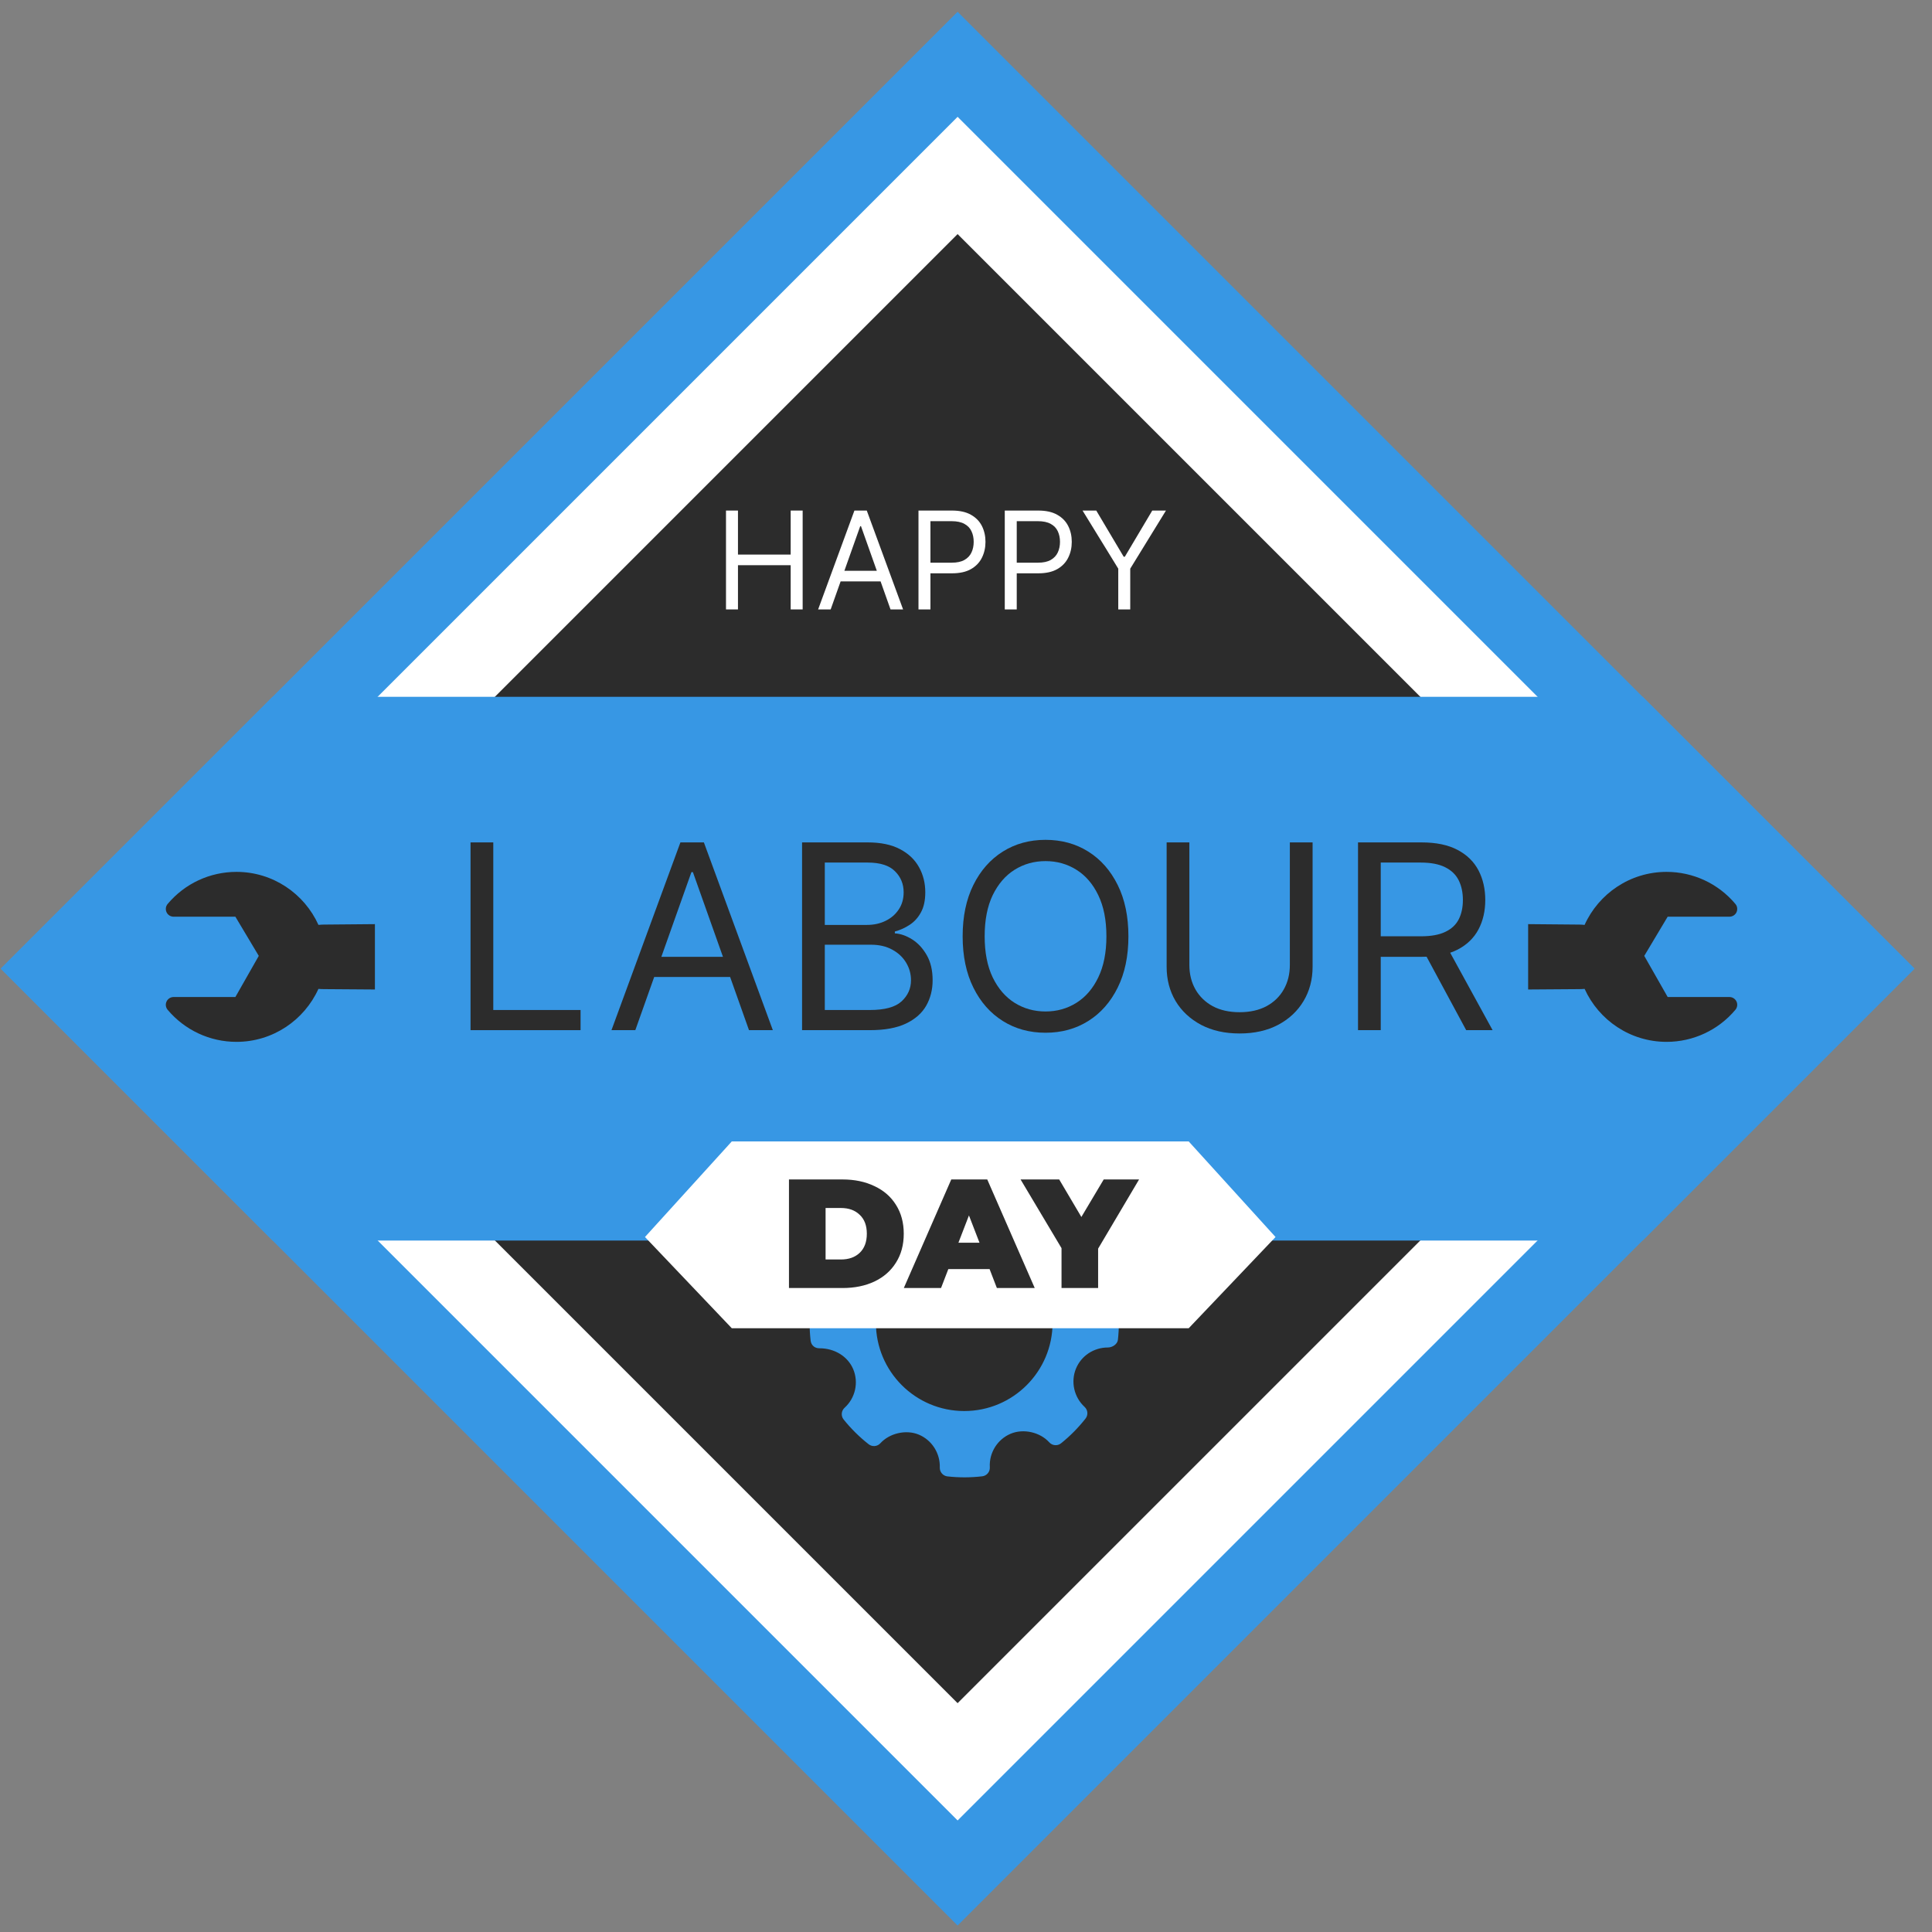 <svg width="106" height="106" viewBox="0 0 106 106" fill="none" xmlns="http://www.w3.org/2000/svg">
<rect x="0" y="0" width="106" height="106" fill="#808080" stroke="none"/>
<path d="M52.539 0.645L0.039 53.145L52.539 105.645L105.039 53.145L52.539 0.645Z" fill="#3797E4"/>
<path d="M52.54 6.409L5.805 53.145L52.54 99.88L99.275 53.145L52.54 6.409Z" fill="white"/>
<path d="M52.539 12.844L12.238 53.145L52.539 93.445L92.84 53.145L52.539 12.844Z" fill="#2C2C2C"/>
<path d="M90.126 38.23H14.957L0.041 53.146L14.957 68.062H90.126L105.042 53.146L90.126 38.23Z" fill="#3797E4"/>
<path d="M74.508 56.52V46.219H77.989C78.793 46.219 79.454 46.356 79.971 46.631C80.487 46.903 80.869 47.277 81.118 47.753C81.366 48.229 81.49 48.771 81.49 49.378C81.49 49.985 81.366 50.523 81.118 50.992C80.869 51.462 80.489 51.831 79.976 52.099C79.463 52.364 78.807 52.496 78.009 52.496H75.192V51.37H77.969C78.519 51.37 78.961 51.289 79.296 51.128C79.635 50.967 79.88 50.739 80.031 50.444C80.185 50.146 80.262 49.79 80.262 49.378C80.262 48.965 80.185 48.605 80.031 48.296C79.877 47.988 79.63 47.75 79.291 47.582C78.953 47.411 78.505 47.325 77.948 47.325H75.755V56.52H74.508ZM79.357 51.893L81.892 56.52H80.443L77.948 51.893H79.357Z" fill="#2C2C2C"/>
<path d="M70.768 46.219H72.016V53.04C72.016 53.744 71.85 54.373 71.518 54.926C71.189 55.476 70.725 55.91 70.124 56.229C69.524 56.544 68.82 56.702 68.012 56.702C67.204 56.702 66.499 56.544 65.899 56.229C65.299 55.91 64.833 55.476 64.501 54.926C64.172 54.373 64.008 53.744 64.008 53.04V46.219H65.255V52.939C65.255 53.442 65.366 53.89 65.587 54.282C65.809 54.671 66.124 54.978 66.533 55.203C66.945 55.424 67.438 55.535 68.012 55.535C68.585 55.535 69.078 55.424 69.491 55.203C69.903 54.978 70.218 54.671 70.436 54.282C70.658 53.89 70.768 53.442 70.768 52.939V46.219Z" fill="#2C2C2C"/>
<path d="M61.911 51.37C61.911 52.456 61.715 53.395 61.322 54.187C60.93 54.978 60.392 55.589 59.708 56.018C59.024 56.447 58.242 56.662 57.364 56.662C56.485 56.662 55.704 56.447 55.02 56.018C54.336 55.589 53.797 54.978 53.405 54.187C53.013 53.395 52.816 52.456 52.816 51.37C52.816 50.283 53.013 49.344 53.405 48.553C53.797 47.762 54.336 47.151 55.02 46.722C55.704 46.293 56.485 46.078 57.364 46.078C58.242 46.078 59.024 46.293 59.708 46.722C60.392 47.151 60.93 47.762 61.322 48.553C61.715 49.344 61.911 50.283 61.911 51.37ZM60.704 51.37C60.704 50.478 60.554 49.725 60.256 49.111C59.961 48.498 59.56 48.033 59.054 47.718C58.551 47.403 57.987 47.245 57.364 47.245C56.74 47.245 56.175 47.403 55.669 47.718C55.166 48.033 54.765 48.498 54.466 49.111C54.171 49.725 54.024 50.478 54.024 51.37C54.024 52.262 54.171 53.015 54.466 53.628C54.765 54.242 55.166 54.706 55.669 55.022C56.175 55.337 56.74 55.495 57.364 55.495C57.987 55.495 58.551 55.337 59.054 55.022C59.56 54.706 59.961 54.242 60.256 53.628C60.554 53.015 60.704 52.262 60.704 51.37Z" fill="#2C2C2C"/>
<path d="M44.006 56.52V46.219H47.608C48.325 46.219 48.917 46.343 49.383 46.591C49.849 46.836 50.196 47.166 50.424 47.582C50.652 47.994 50.766 48.452 50.766 48.955C50.766 49.398 50.688 49.763 50.53 50.052C50.376 50.34 50.171 50.568 49.916 50.736C49.665 50.904 49.392 51.028 49.096 51.108V51.209C49.412 51.229 49.728 51.34 50.047 51.541C50.366 51.742 50.632 52.03 50.847 52.406C51.062 52.781 51.169 53.241 51.169 53.784C51.169 54.301 51.051 54.765 50.817 55.178C50.582 55.59 50.211 55.917 49.705 56.158C49.199 56.4 48.54 56.52 47.728 56.52H44.006ZM45.253 55.414H47.728C48.543 55.414 49.121 55.256 49.464 54.941C49.809 54.623 49.982 54.237 49.982 53.784C49.982 53.435 49.893 53.113 49.715 52.818C49.537 52.52 49.284 52.282 48.956 52.104C48.627 51.923 48.238 51.832 47.788 51.832H45.253V55.414ZM45.253 50.746H47.567C47.943 50.746 48.282 50.672 48.583 50.525C48.889 50.377 49.13 50.169 49.308 49.901C49.489 49.633 49.579 49.317 49.579 48.955C49.579 48.502 49.422 48.118 49.106 47.803C48.791 47.485 48.292 47.325 47.608 47.325H45.253V50.746Z" fill="#2C2C2C"/>
<path d="M34.857 56.52H33.549L37.331 46.219H38.619L42.402 56.52H41.094L38.016 47.849H37.935L34.857 56.52ZM35.34 52.496H40.611V53.603H35.34V52.496Z" fill="#2C2C2C"/>
<path d="M25.816 56.52V46.219H27.064V55.414H31.853V56.52H25.816Z" fill="#2C2C2C"/>
<path d="M17.471 54.256C17.564 54.263 17.661 54.269 17.759 54.269L20.57 54.289V50.703L17.758 50.728C17.662 50.729 17.566 50.735 17.472 50.745C16.698 49.032 14.975 47.836 12.975 47.836C11.516 47.836 10.139 48.476 9.198 49.596C9.091 49.721 9.068 49.899 9.138 50.05C9.207 50.2 9.359 50.295 9.524 50.295H12.914L14.198 52.445L12.914 54.702H9.524C9.358 54.703 9.208 54.798 9.138 54.948C9.067 55.098 9.091 55.276 9.198 55.403C10.139 56.52 11.515 57.162 12.973 57.162C14.971 57.162 16.695 55.968 17.471 54.256Z" fill="#2C2C2C"/>
<path d="M86.941 54.256C86.847 54.263 86.75 54.269 86.652 54.269L83.842 54.289V50.703L86.653 50.728C86.749 50.729 86.846 50.735 86.939 50.745C87.714 49.032 89.437 47.836 91.437 47.836C92.895 47.836 94.273 48.476 95.213 49.596C95.32 49.721 95.343 49.899 95.274 50.05C95.204 50.2 95.052 50.295 94.887 50.295H91.497L90.213 52.445L91.498 54.702H94.887C95.053 54.703 95.203 54.798 95.274 54.948C95.344 55.098 95.32 55.276 95.213 55.403C94.273 56.52 92.896 57.162 91.438 57.162C89.44 57.162 87.716 55.968 86.941 54.256Z" fill="#2C2C2C"/>
<path d="M59.395 28.012H60.147L61.651 30.544H61.715L63.219 28.012H63.971L62.011 31.2V33.436H61.354V31.2L59.395 28.012Z" fill="white"/>
<path d="M55.127 33.436V28.012H56.96C57.385 28.012 57.733 28.088 58.003 28.242C58.275 28.394 58.476 28.6 58.607 28.859C58.738 29.119 58.803 29.408 58.803 29.728C58.803 30.047 58.738 30.338 58.607 30.599C58.478 30.86 58.279 31.069 58.008 31.224C57.738 31.378 57.392 31.455 56.97 31.455H55.657V30.872H56.949C57.24 30.872 57.474 30.822 57.651 30.721C57.827 30.62 57.955 30.484 58.035 30.313C58.116 30.14 58.157 29.945 58.157 29.728C58.157 29.511 58.116 29.317 58.035 29.145C57.955 28.974 57.827 28.84 57.648 28.743C57.47 28.644 57.233 28.594 56.938 28.594H55.784V33.436H55.127Z" fill="white"/>
<path d="M50.393 33.436V28.012H52.225C52.651 28.012 52.999 28.088 53.269 28.242C53.541 28.394 53.742 28.6 53.873 28.859C54.003 29.119 54.069 29.408 54.069 29.728C54.069 30.047 54.003 30.338 53.873 30.599C53.744 30.86 53.544 31.069 53.274 31.224C53.004 31.378 52.658 31.455 52.236 31.455H50.922V30.872H52.215C52.506 30.872 52.74 30.822 52.916 30.721C53.093 30.62 53.221 30.484 53.3 30.313C53.382 30.14 53.422 29.945 53.422 29.728C53.422 29.511 53.382 29.317 53.3 29.145C53.221 28.974 53.092 28.84 52.914 28.743C52.736 28.644 52.499 28.594 52.204 28.594H51.049V33.436H50.393Z" fill="white"/>
<path d="M45.575 33.436H44.887L46.878 28.012H47.556L49.548 33.436H48.859L47.239 28.87H47.196L45.575 33.436ZM45.83 31.317H48.605V31.899H45.83V31.317Z" fill="white"/>
<path d="M39.832 33.436V28.012H40.489V30.427H43.381V28.012H44.038V33.436H43.381V31.01H40.489V33.436H39.832Z" fill="white"/>
<path d="M48.057 72.57C48.057 75.247 50.227 77.417 52.904 77.417C55.58 77.417 57.75 75.247 57.75 72.57C57.75 72.566 57.75 72.562 57.75 72.559H61.388C61.388 72.876 61.37 73.195 61.334 73.512C61.307 73.751 61.03 73.93 60.789 73.93C60.011 73.93 59.321 74.387 59.032 75.093C58.737 75.816 58.928 76.659 59.507 77.191C59.689 77.358 59.711 77.637 59.558 77.831C59.16 78.336 58.709 78.792 58.215 79.188C58.021 79.343 57.738 79.322 57.57 79.136C57.063 78.576 56.155 78.368 55.453 78.661C54.723 78.968 54.262 79.708 54.307 80.503C54.322 80.752 54.139 80.969 53.891 80.998C53.257 81.072 52.618 81.074 51.982 81.003C51.737 80.976 51.554 80.764 51.562 80.518C51.589 79.731 51.123 79.004 50.4 78.707C49.707 78.424 48.805 78.631 48.3 79.186C48.133 79.369 47.854 79.391 47.659 79.239C47.151 78.841 46.689 78.384 46.287 77.882C46.13 77.688 46.154 77.405 46.338 77.238C46.928 76.703 47.119 75.853 46.812 75.121C46.519 74.423 45.795 73.974 44.966 73.974C44.697 73.982 44.505 73.802 44.476 73.557C44.437 73.227 44.419 72.893 44.42 72.559H48.057C48.057 72.562 48.057 72.566 48.057 72.57Z" fill="#3797E4"/>
<path d="M65.219 62.625H53.334H52.035H40.15L35.387 67.869L40.15 72.874H52.035H53.334H65.219L69.983 67.869L65.219 62.625Z" fill="white"/>
<path d="M60.249 68.507V70.668H58.241V68.481L55.994 64.711H58.113L59.33 66.77L60.556 64.711H62.496L60.249 68.507Z" fill="#2C2C2C"/>
<path d="M54.294 69.63H52.03L51.63 70.668H49.588L52.192 64.711H54.166L56.771 70.668H54.694L54.294 69.63ZM53.741 68.183L53.162 66.685L52.584 68.183H53.741Z" fill="#2C2C2C"/>
<path d="M43.287 64.711H46.223C46.887 64.711 47.471 64.833 47.976 65.077C48.487 65.315 48.881 65.658 49.159 66.107C49.443 66.555 49.585 67.082 49.585 67.69C49.585 68.297 49.443 68.824 49.159 69.272C48.881 69.721 48.487 70.067 47.976 70.311C47.471 70.549 46.887 70.668 46.223 70.668H43.287V64.711ZM46.138 69.102C46.569 69.102 46.913 68.98 47.168 68.736C47.429 68.487 47.559 68.138 47.559 67.69C47.559 67.241 47.429 66.895 47.168 66.651C46.913 66.402 46.569 66.277 46.138 66.277H45.296V69.102H46.138Z" fill="#2C2C2C"/>
</svg>
